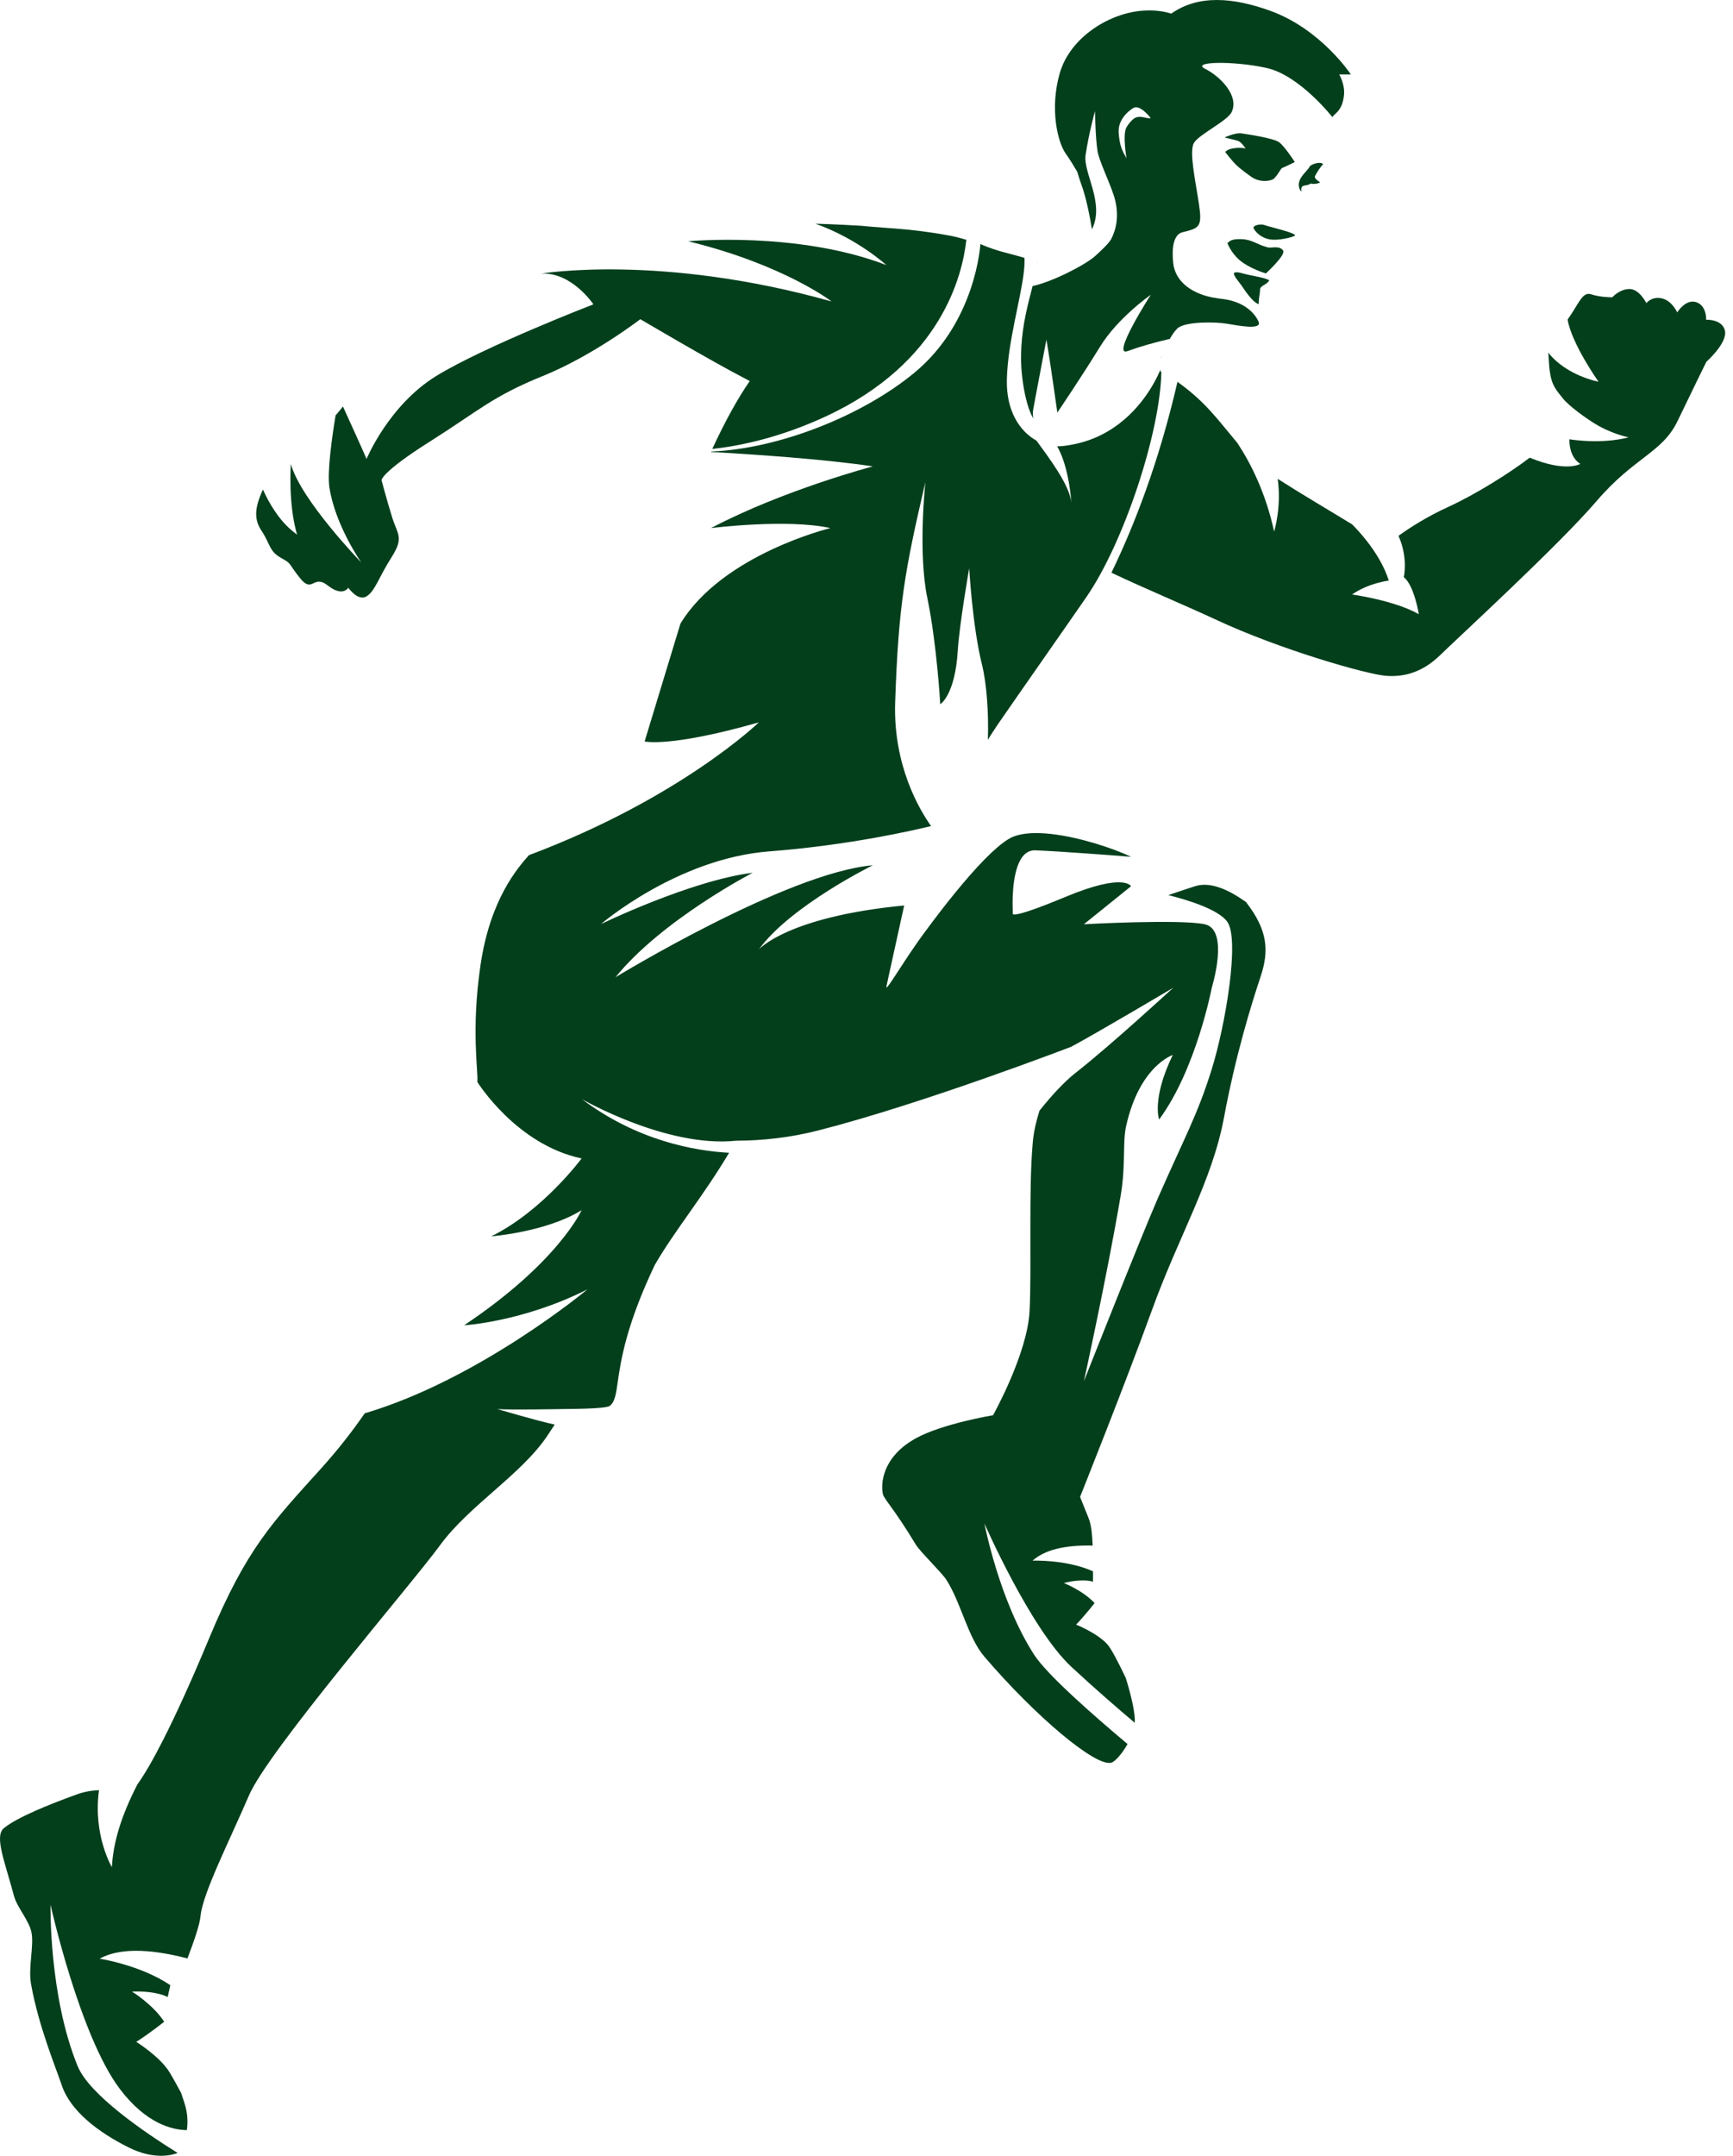 <svg width="218" height="271" viewBox="0 0 218 271" fill="none" xmlns="http://www.w3.org/2000/svg">
<path d="M156.606 113.302C154.529 111.827 152.221 110.783 150.315 111.405C149.271 111.746 148.137 112.118 146.963 112.519C149.1 113.051 153.255 114.255 154.398 115.89C155.954 118.118 154.178 128.824 152.392 134.524C150.606 140.223 149.03 142.922 145.669 150.578C143.542 155.435 136.347 173.627 136.347 173.627C136.347 173.627 139.297 160.191 140.983 150.237C141.635 146.374 141.184 143.645 141.665 141.528C143.361 133.952 147.525 132.617 147.525 132.617C144.846 138.136 145.809 140.725 145.809 140.725C150.475 134.443 152.442 124.128 152.442 124.128C152.442 124.128 154.699 116.844 151.539 116.181C148.378 115.519 136.347 116.181 136.347 116.181L142.277 111.405C142.277 111.405 141.454 109.649 134.009 112.75C126.564 115.85 127.407 114.777 127.407 114.777C127.407 114.777 127.377 114.275 127.377 113.522C127.377 111.485 127.658 107.632 129.564 106.99C129.765 106.92 129.975 106.88 130.216 106.89C131.651 106.94 134.079 107.1 136.488 107.271C138.705 107.422 140.882 107.592 142.277 107.703C142.889 107.753 143.361 107.783 143.592 107.803C143.17 107.773 142.729 107.733 142.287 107.703C140.13 106.679 135.896 105.244 132.223 104.833C130.407 104.632 128.731 104.682 127.507 105.154C126.724 105.455 125.751 106.217 124.687 107.211C122.37 109.398 119.67 112.76 117.834 115.168C117.704 115.339 117.573 115.509 117.443 115.68C116.911 116.382 116.469 116.984 116.158 117.406C115.968 117.666 115.817 117.877 115.737 117.988C115.677 118.068 115.647 118.108 115.647 118.108C112.988 121.891 111.332 124.851 111.513 123.968C111.583 123.637 111.673 123.205 111.784 122.714C112.396 119.944 113.74 113.823 113.74 113.823C99.01 115.238 95.458 119.352 95.458 119.352C99.421 113.874 109.797 108.766 109.797 108.766C98.92 109.719 77.427 122.844 77.427 122.844C83.246 115.64 94.685 109.709 94.685 109.709C86.879 110.683 75.6 116.161 75.6 116.161C75.6 116.161 85.193 107.903 96.793 107.02C106.867 106.248 115.125 104.331 117.122 103.839C115.667 101.792 112.345 96.224 112.606 88.296C113.018 76.065 113.82 71.7 116.409 60.602C116.409 60.602 115.446 69.372 116.65 75.162C117.854 80.952 118.276 88.527 118.276 88.527C118.276 88.527 120.142 87.413 120.483 81.774C120.684 78.473 121.918 71.429 121.918 71.429C121.918 71.429 122.339 78.844 123.534 83.57C124.095 85.818 124.386 89.581 124.266 92.983C124.738 92.24 125.169 91.578 125.52 91.056C128.219 87.143 134.16 78.674 136.598 75.142C141.334 68.339 145.95 54.421 146.09 46.755C146.05 46.725 146.01 46.705 145.97 46.685C145.97 46.595 145.99 46.494 146 46.404C145.97 46.474 145.94 46.555 145.9 46.645C145.308 48.01 143.371 51.863 139.357 54.221C138.183 54.913 136.829 55.475 135.273 55.806C134.37 55.997 133.658 56.107 132.986 56.107C134.521 58.766 134.772 63.191 134.772 63.191C134.561 60.964 131.902 57.482 130.387 55.395C128.189 54.17 126.584 51.562 126.654 47.779C126.704 45.31 127.176 42.702 127.668 40.243C127.898 39.109 128.129 38.016 128.33 36.982C128.681 35.206 128.932 33.631 128.872 32.416C127.045 31.855 125.55 31.644 123.343 30.691H123.323C123.323 30.691 122.781 40.494 114.974 46.896C108.272 52.404 97.766 56.438 89.468 56.759C89.468 56.779 89.448 56.799 89.448 56.819C94.565 57.1 103.666 57.703 109.797 58.626C109.797 58.626 98.589 61.576 89.438 66.382C89.438 66.382 99.01 65.178 104.459 66.382C104.459 66.382 90.913 69.653 85.594 78.393L81.089 93.203C81.089 93.203 84.21 94.006 95.458 90.805C95.458 90.805 85.605 100.338 66.53 107.502C65.095 109.137 61.663 113.051 60.449 121.289C59.235 129.527 60.178 134.654 60.048 136.009C60.048 136.009 64.934 143.886 73.162 145.621C73.162 145.621 68.296 152.214 61.794 155.415C61.794 155.415 68.747 154.873 73.162 152.124C73.162 152.124 70.242 158.686 58.382 166.593C58.382 166.593 65.737 166.181 73.885 162.087C73.885 162.087 60.349 173.376 45.88 177.66C44.434 179.758 42.658 182.075 40.471 184.504C34.26 191.387 31.019 194.628 26.293 205.977C24.105 211.235 22.149 215.519 20.503 218.75C20.503 218.75 20.503 218.76 20.493 218.77C19.229 221.259 18.135 223.125 17.282 224.309C15.215 228.333 14.252 231.594 14.071 234.704C14.071 234.704 11.673 230.691 12.456 225.032C11.593 225.062 10.64 225.212 9.666 225.563C6.295 226.777 2.101 228.463 0.475 229.818C-0.739 230.831 0.626 234.072 1.759 238.327C2.141 239.762 3.656 241.407 3.957 242.902C4.298 244.588 3.525 247.307 3.907 249.414C4.85 254.702 6.987 259.8 7.77 262.128C8.854 265.369 12.386 268.048 16.168 269.934C19.55 271.63 21.888 270.817 22.349 270.637C17.945 267.897 11.212 263.251 9.767 259.719C6.144 250.879 6.355 239.441 6.355 239.441C6.355 239.441 10.027 255.927 15.075 262.589C18.356 266.924 21.617 267.737 23.503 267.767C23.644 266.794 23.624 265.63 23.192 264.325C23.052 263.904 22.911 263.492 22.781 263.081C22.229 262.057 21.697 261.094 21.306 260.462C20.102 258.505 17.142 256.669 17.142 256.669C18.787 255.636 20.654 254.14 20.654 254.14C19.229 251.953 16.6 250.348 16.6 250.348C19.781 250.237 21.095 251.04 21.095 251.04L21.426 249.545C17.694 247.016 12.536 246.214 12.536 246.214C14.814 244.959 18.396 244.839 23.584 246.183C24.406 243.996 25.119 241.979 25.229 240.835C25.5 237.996 28.872 231.383 31.31 225.714C33.738 220.045 51.699 199.244 55.352 194.247C58.994 189.25 65.617 185.337 68.858 180.47C69.138 180.049 69.45 179.567 69.781 179.075C67.362 178.553 62.556 177.119 62.556 177.119C63.78 177.259 71.065 177.119 71.065 177.119C72.982 177.109 74.577 177.058 75.591 176.958C76.192 176.898 76.594 176.818 76.714 176.727C77.356 176.195 77.487 175.272 77.718 173.647C78.099 171.028 78.761 166.583 82.374 158.997C84.832 154.743 88.514 150.307 91.715 144.909C87.431 144.678 80.176 143.414 73.202 138.166C73.202 138.166 83.838 144.307 92.588 143.394C96 143.384 99.482 142.983 102.903 142.11C116.138 138.738 134.772 131.574 134.772 131.574C137.993 129.848 147.595 124.159 147.595 124.159C147.595 124.159 139.508 131.584 135.434 134.755C133.829 135.999 132.173 137.845 130.758 139.621C130.357 140.895 130.036 142.24 129.915 143.595C129.373 149.675 129.785 159.398 129.514 164.797C129.243 170.195 124.918 177.901 124.918 177.901C124.918 177.901 118.547 178.955 115.205 180.801C110.921 183.169 110.79 186.581 111.061 187.805C111.212 188.477 112.386 189.501 115.185 194.136C115.757 195.08 118.416 197.618 119.048 198.592C120.905 201.481 121.717 205.776 123.824 208.244C130.176 215.67 137.832 222.162 139.809 221.57C140.28 221.429 141.163 220.446 141.836 219.232C137.511 215.599 131.701 210.512 130.086 208.004C125.671 201.17 123.835 191.508 123.835 191.508C123.835 191.508 129.634 204.763 134.782 209.539C137.812 212.348 140.792 214.917 142.749 216.563C142.749 216.553 142.749 216.543 142.749 216.523C142.819 215.449 142.347 213.282 141.615 210.924C140.682 208.967 139.789 207.251 139.317 206.719C138.023 205.274 135.364 204.221 135.364 204.221C136.478 203.077 137.692 201.512 137.692 201.512C136.187 199.906 133.818 198.993 133.818 198.993C136.307 198.371 137.491 198.832 137.491 198.832V197.518C134.099 196.003 129.895 196.183 129.895 196.183C131.33 194.889 133.778 194.197 137.451 194.287C137.391 192.902 137.28 191.688 136.949 190.865L135.865 188.166C135.865 188.166 141.535 173.988 144.916 164.666C148.288 155.345 152.482 148.461 153.967 140.494C155.452 132.527 157.479 126.045 158.563 122.804C159.646 119.563 159.506 116.994 156.807 113.482C156.766 113.432 156.736 113.392 156.696 113.342L156.606 113.302Z" fill="#043F1C"/>
<path d="M35.303 70.105C36.788 70.927 36.116 70.636 37.732 72.663C39.357 74.69 39.357 72.122 41.243 73.607C43.13 75.092 43.812 73.877 43.812 73.877C43.812 73.877 45.026 75.633 46.11 74.961C47.194 74.289 47.595 72.663 49.221 70.105C50.846 67.546 50.033 67.255 49.351 65.098C48.679 62.94 47.996 60.372 47.996 60.372C47.996 60.372 47.866 59.428 54.077 55.505C60.288 51.582 61.914 49.846 68.255 47.277C74.607 44.708 80.547 40.123 80.547 40.123C80.547 40.123 89.457 45.391 93.913 47.688C94.053 47.759 94.183 47.829 94.314 47.899C92.949 49.846 91.254 52.846 89.598 56.438C92.919 56.077 98.037 55.064 103.947 52.314C118.446 45.561 121.085 34.554 121.557 30.149C121.346 30.079 121.115 30.018 120.884 29.948C120.593 29.878 120.312 29.808 120.021 29.737C119.801 29.687 119.58 29.637 119.339 29.597C119.229 29.577 119.118 29.557 119.008 29.537C117.643 29.286 116.088 29.075 114.493 28.895C112.125 28.664 109.947 28.553 108.342 28.383C105.071 28.182 102.572 28.122 102.572 28.122C107.86 29.988 111.492 33.32 111.492 33.32C100.324 29.025 86.568 30.329 86.568 30.329C98.619 33.269 104.609 37.895 104.609 37.895C83.096 31.855 68.065 34.393 68.065 34.393C71.938 34.183 74.647 38.256 74.647 38.256C74.647 38.256 60.85 43.584 54.87 47.267C48.889 50.95 46.11 57.693 46.11 57.693C45.538 56.348 43.963 52.906 43.14 51.1C42.969 51.311 42.789 51.542 42.618 51.742C42.488 51.903 42.347 52.053 42.217 52.214C41.765 54.913 41.143 59.298 41.434 61.255C42.157 66.031 45.448 70.707 45.448 70.707C45.448 70.707 37.832 62.85 36.588 58.325C36.588 58.325 36.216 63.302 37.37 67.205C36.989 66.924 36.628 66.633 36.297 66.322C34.982 65.088 33.868 63.302 33.076 61.536C31.962 63.944 31.982 65.349 32.905 66.733C33.989 68.349 33.848 69.302 35.333 70.115L35.303 70.105Z" fill="#043F1C"/>
<path d="M121.446 30.079C121.516 30.119 121.557 30.139 121.557 30.139C121.557 30.139 121.557 30.119 121.557 30.109C121.516 30.099 121.486 30.089 121.446 30.079Z" fill="#043F1C"/>
<path d="M217.002 41.628C216.691 40.083 214.624 40.193 214.624 40.193C214.624 40.193 214.714 38.437 213.38 37.985C212.045 37.534 210.982 39.27 210.982 39.27C210.982 39.27 210.349 37.825 209.085 37.514C207.821 37.193 207.098 38.096 207.098 38.096C207.098 38.096 206.215 36.31 204.961 36.33C203.707 36.35 202.814 37.373 202.814 37.373C202.814 37.373 201.319 37.383 200.185 37.002C199.051 36.611 198.67 38.086 197.195 40.173C197.696 43.203 201.078 47.979 201.078 47.979C201.078 47.979 197.054 47.247 194.756 44.317C194.867 44.849 194.756 46.916 195.379 48.31C195.559 48.712 195.8 49.053 196.041 49.374V49.384C196.302 49.725 196.573 50.026 196.793 50.317C197.405 50.94 198.469 51.863 200.305 53.057C202.603 54.552 204.861 54.973 204.861 54.973C204.861 54.973 201.961 55.876 197.425 55.224C197.425 55.224 197.285 57.361 198.79 58.315C198.79 58.315 197.004 59.418 192.428 57.532C189.92 59.448 185.635 62.148 182.113 63.753C179.464 64.967 177.327 66.342 175.922 67.355C177.167 70.155 176.585 72.553 176.585 72.553C177.899 73.576 178.481 77.209 178.481 77.209C175.421 75.463 170.082 74.73 170.082 74.73C172.17 73.275 174.698 72.984 174.698 72.984C173.534 69.201 170.093 65.93 170.093 65.92C167.413 64.275 163.831 62.178 160.721 60.191C161.242 63.683 160.279 66.823 160.279 66.823C159.226 62.007 157.399 58.335 155.663 55.696C154.219 53.97 152.703 52.013 151.158 50.518C150.105 49.495 149.051 48.662 148.118 47.999C145.78 58.134 142.649 66.131 139.81 71.991C143.944 73.958 149.001 76.055 152.904 77.871C161.112 81.704 172.009 84.784 174.357 84.955C176.715 85.136 179.013 84.453 181.18 82.336C183.338 80.219 196.071 68.559 200.837 62.99C205.603 57.431 209.105 56.93 211.032 52.916C212.958 48.903 214.654 45.471 214.654 45.471C214.654 45.471 217.303 43.133 216.992 41.588L217.002 41.628Z" fill="#043F1C"/>
<path d="M130.517 32.948C130.517 32.948 130.507 33.029 130.507 33.069C130.537 33.008 130.547 32.958 130.517 32.948Z" fill="#043F1C"/>
<path d="M146.031 45.009C146.061 44.939 146.091 44.869 146.111 44.799C146.051 44.889 146.011 44.959 146.031 45.009Z" fill="#043F1C"/>
<path d="M146.039 45.009H146.029V45.019L146.039 45.009Z" fill="#043F1C"/>
<path d="M128.651 47.939C128.962 50.066 129.393 51.582 129.985 52.625C129.905 52.234 129.905 51.833 129.975 51.451C130.076 50.889 130.256 49.936 130.457 48.862C130.969 46.163 131.631 42.691 131.631 42.691C132.082 45.26 133.006 51.863 133.006 51.863C133.006 51.863 136.026 47.407 138.263 43.765C138.294 43.715 138.334 43.655 138.364 43.605C140.611 39.932 144.756 37.062 144.756 37.062C144.756 37.062 139.708 44.919 141.846 44.136C143.381 43.574 145.036 43.093 147.154 42.601C147.455 42.079 147.766 41.618 148.097 41.297C149.03 40.384 152.913 40.454 154.298 40.685C155.683 40.915 158.783 41.538 158.322 40.444C158.171 40.083 157.188 38.005 153.806 37.584C153.475 37.544 152.973 37.484 152.412 37.373C149.522 36.761 147.806 35.136 147.585 33.079C147.495 32.226 147.264 29.547 148.779 29.186C150.906 28.674 151.248 28.513 150.816 25.623C150.385 22.734 149.562 19.061 150.184 17.977C150.806 16.894 154.418 15.208 154.94 14.074C155.913 11.997 153.425 9.559 151.589 8.646C149.753 7.733 155.171 7.622 159.335 8.545C163.499 9.468 167.623 14.746 167.623 14.746C167.683 14.315 168.847 14.154 169.068 11.927C169.199 10.582 168.466 9.358 168.466 9.358H169.931C169.931 9.358 166.168 3.649 159.777 1.351C155.131 -0.315 150.786 -0.706 147.334 1.712C146.461 1.431 145.348 1.251 143.933 1.331C139.668 1.552 134.641 4.632 133.317 9.177C132.002 13.723 133.076 17.917 134.049 19.292C134.581 20.034 135.123 20.938 135.514 21.6C135.675 22.152 135.845 22.703 136.056 23.275C136.588 24.72 137.049 26.938 137.36 28.824C139.006 25.543 136.237 21.71 136.558 19.503C136.959 16.773 137.742 13.974 137.742 13.974C137.742 13.974 137.802 17.425 138.063 19.001C138.263 20.215 139.468 22.653 140.08 24.489C140.511 25.784 140.571 26.888 140.461 27.831C140.361 28.684 140.1 29.406 139.809 29.998C139.568 30.49 138.705 31.343 137.752 32.196C136.517 33.3 132.383 35.427 129.895 35.959C129.614 37.042 129.283 38.276 129.002 39.651C128.52 42.059 128.209 44.869 128.661 47.949L128.651 47.939ZM142.558 13.582C143.401 13.051 144.756 14.847 144.756 14.847C144.304 14.967 143.632 14.536 142.959 14.746C142.468 14.897 141.926 15.619 141.705 16.001C141.183 16.904 141.705 19.894 141.705 19.894C141.173 18.961 140.832 18.319 140.722 16.673C140.611 15.037 141.946 13.954 142.548 13.582H142.558Z" fill="#043F1C"/>
<path d="M155.563 18.599C154.359 18.67 154.128 19.121 154.128 19.121C154.128 19.121 154.951 20.185 155.453 20.687C155.955 21.188 157.129 22.041 157.4 22.222C158.473 22.964 159.617 22.774 160.079 22.563C160.55 22.352 161.142 21.138 161.283 21.108C161.423 21.078 162.407 20.616 162.878 20.366C162.878 20.366 161.624 18.419 160.911 17.887C160.199 17.355 156.888 16.874 156.145 16.763C155.413 16.653 154.038 17.275 154.038 17.275C154.148 17.335 155.473 17.586 155.834 17.757C156.195 17.927 156.687 18.66 156.687 18.66C156.687 18.66 156.205 18.549 155.553 18.59L155.563 18.599Z" fill="#043F1C"/>
<path d="M159.085 28.293C158.583 28.102 157.519 28.323 157.7 28.714C157.8 28.925 158.433 29.858 159.717 30.089C160.821 30.289 162.577 29.818 162.868 29.637C163.339 29.346 159.587 28.493 159.095 28.302L159.085 28.293Z" fill="#043F1C"/>
<path d="M161.412 31.503C160.971 30.821 159.927 31.212 159.486 31.102C158.071 30.731 157.539 30.109 156.144 30.058C154.75 30.008 154.599 30.43 154.398 30.57C154.398 30.57 154.84 31.724 155.833 32.617C157.128 33.761 159.235 34.373 159.235 34.373C159.235 34.373 161.774 32.055 161.412 31.503Z" fill="#043F1C"/>
<path d="M155.302 34.263C154.941 34.423 155.824 35.397 156.175 35.888C156.516 36.38 157.53 37.986 158.332 38.236C158.332 37.454 158.523 36.711 158.503 36.47C158.453 35.928 159.215 35.858 159.597 35.357C159.627 35.316 159.647 35.276 159.667 35.236C159.235 34.945 157.66 34.674 157.269 34.594C156.305 34.403 155.673 34.112 155.312 34.273L155.302 34.263Z" fill="#043F1C"/>
<path d="M164.714 20.988C164.493 21.53 162.627 22.754 163.701 24.098C163.701 23.938 163.701 23.797 163.701 23.727C163.731 23.145 164.383 23.446 164.865 23.075C165.507 23.235 166.079 22.934 166.079 22.934C165.758 22.724 165.306 22.413 165.416 22.142C165.697 21.58 166.049 21.078 166.44 20.627C166.049 20.235 164.835 20.687 164.714 20.978V20.988Z" fill="#043F1C"/>
</svg>
